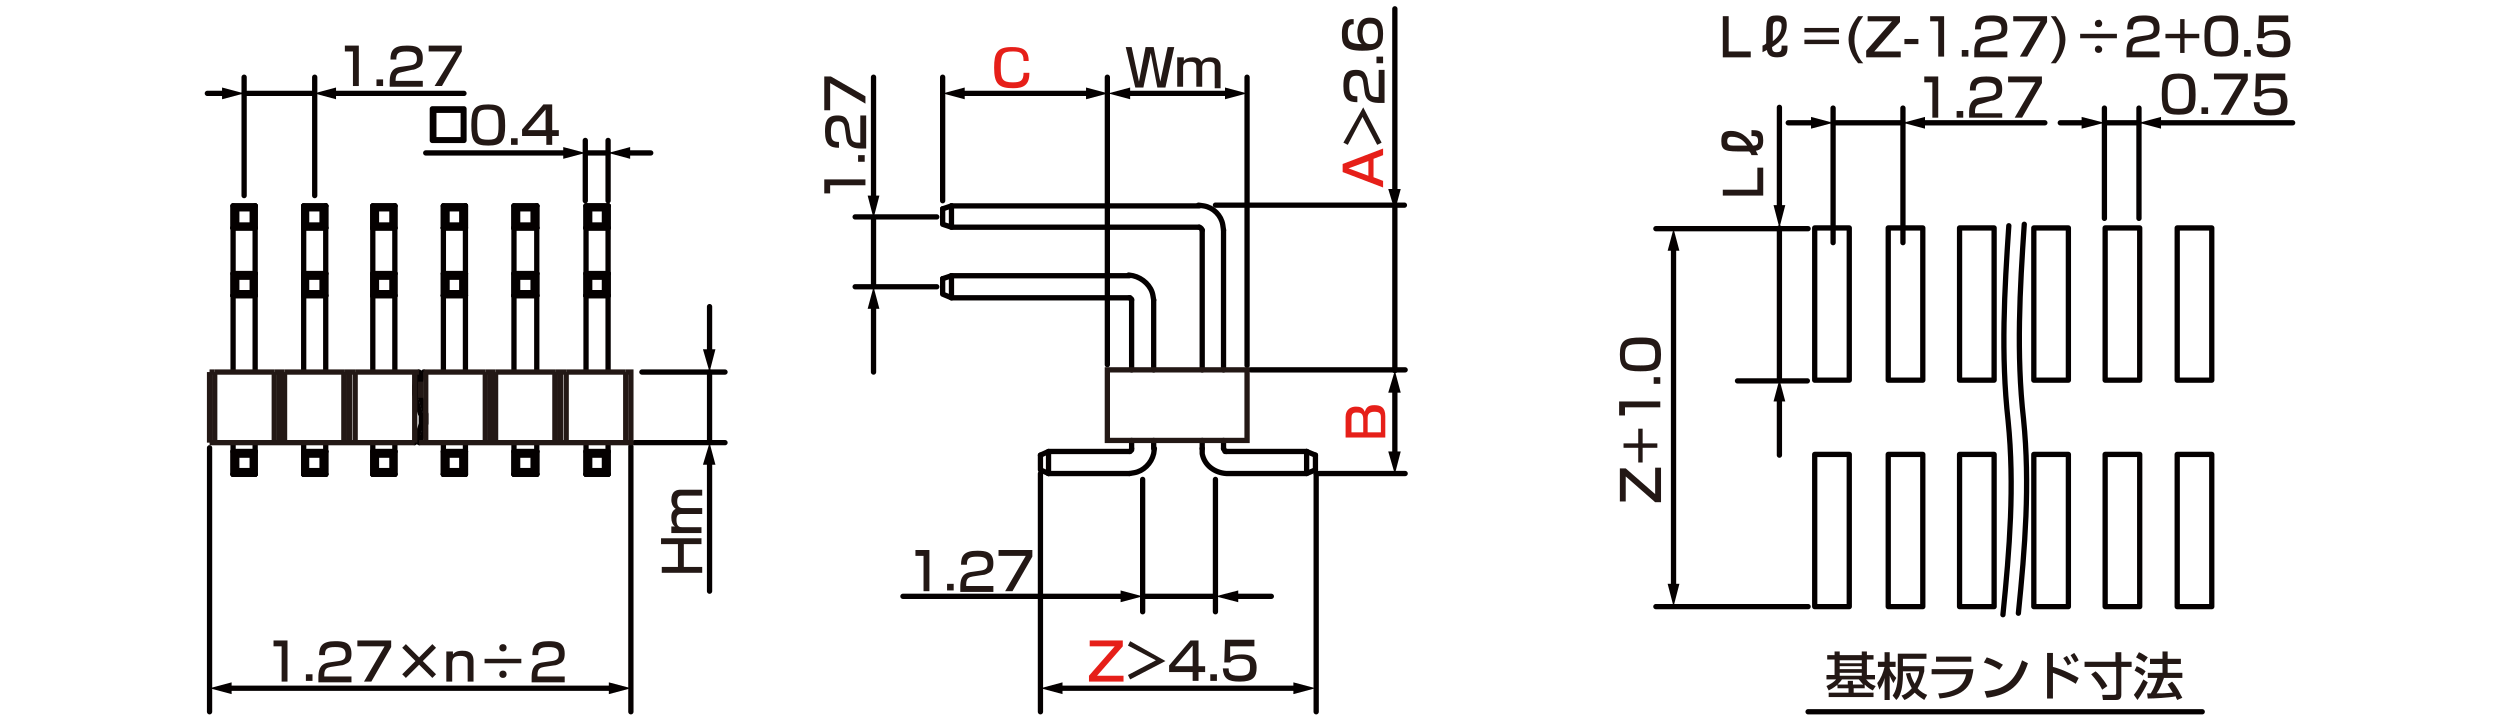 <?xml version="1.0" encoding="utf-8"?>
<!-- Generator: Adobe Illustrator 28.0.0, SVG Export Plug-In . SVG Version: 6.00 Build 0)  -->
<svg version="1.1" id="レイヤー_1" xmlns="http://www.w3.org/2000/svg" xmlns:xlink="http://www.w3.org/1999/xlink" x="0px"
	 y="0px" width="340px" height="98px" viewBox="0 0 340 98" style="enable-background:new 0 0 340 98;" xml:space="preserve">
<style type="text/css">
	.st0{fill:none;stroke:#040000;stroke-width:0.72;stroke-linecap:round;stroke-linejoin:round;stroke-miterlimit:10;}
	.st1{fill:none;stroke:#040000;stroke-width:0.72;stroke-linecap:round;stroke-linejoin:round;}
	.st2{fill:#040000;}
	.st3{fill:#231815;}
	.st4{fill:#E61F19;}
	.st5{fill:none;stroke:#231815;stroke-width:0.72;stroke-miterlimit:10;}
</style>
<g id="MH0304_4_">
	<line class="st0" x1="33.2" y1="12.7" x2="42.7" y2="12.7"/>
	<line class="st0" x1="42.8" y1="26.6" x2="42.8" y2="10.5"/>
	<line class="st0" x1="33.2" y1="26.6" x2="33.2" y2="10.5"/>
	<line class="st0" x1="79.6" y1="20.8" x2="82.7" y2="20.8"/>
	<line class="st0" x1="82.7" y1="27.3" x2="82.7" y2="19.1"/>
	<line class="st0" x1="79.6" y1="27.3" x2="79.6" y2="19.1"/>
	<line class="st0" x1="85.8" y1="60.7" x2="85.8" y2="96.8"/>
	<line class="st0" x1="28.5" y1="60.9" x2="28.5" y2="96.8"/>
	<line class="st0" x1="96.5" y1="60.2" x2="96.5" y2="50.6"/>
	<line class="st0" x1="87.3" y1="50.6" x2="98.6" y2="50.6"/>
	<line class="st0" x1="86.3" y1="60.2" x2="98.6" y2="60.2"/>
	<line class="st0" x1="60.3" y1="31" x2="63.3" y2="31"/>
	<line class="st0" x1="62.8" y1="28.4" x2="63.3" y2="28"/>
	<polyline class="st0" points="62.8,30.6 63.3,31 63.3,28 	"/>
	<polyline class="st0" points="62.8,30.6 62.8,28.4 60.8,28.4 	"/>
	<polyline class="st0" points="62.8,30.6 60.8,30.6 60.8,28.4 	"/>
	<polyline class="st0" points="60.3,31 60.3,28 60.8,28.4 	"/>
	<line class="st0" x1="60.8" y1="30.6" x2="60.3" y2="31"/>
	<line class="st0" x1="60.3" y1="28" x2="63.3" y2="28"/>
	<line class="st0" x1="60.3" y1="31" x2="63.3" y2="31"/>
	<line class="st0" x1="60.3" y1="40.2" x2="63.3" y2="40.2"/>
	<line class="st0" x1="60.3" y1="37.2" x2="63.3" y2="37.2"/>
	<line class="st0" x1="60.8" y1="39.8" x2="60.3" y2="40.2"/>
	<polyline class="st0" points="60.8,37.7 60.3,37.2 60.3,40.2 	"/>
	<polyline class="st0" points="60.8,37.7 60.8,39.8 62.8,39.8 	"/>
	<polyline class="st0" points="60.8,37.7 62.8,37.7 62.8,39.8 	"/>
	<polyline class="st0" points="63.3,37.2 63.3,40.2 62.8,39.8 	"/>
	<line class="st0" x1="62.8" y1="37.7" x2="63.3" y2="37.2"/>
	<line class="st0" x1="60.3" y1="40.2" x2="63.3" y2="40.2"/>
	<polyline class="st0" points="63.3,50.5 63.3,28 60.3,28 60.3,50.5 	"/>
	<polyline class="st0" points="63.3,64.5 60.3,64.5 60.3,60.2 	"/>
	<line class="st0" x1="63.3" y1="60.2" x2="63.3" y2="64.5"/>
	<line class="st0" x1="62.8" y1="61.9" x2="63.3" y2="61.4"/>
	<polyline class="st0" points="62.8,64 63.3,64.5 63.3,61.4 	"/>
	<polyline class="st0" points="62.8,64 62.8,61.9 60.8,61.9 	"/>
	<polyline class="st0" points="62.8,64 60.8,64 60.8,61.9 	"/>
	<polyline class="st0" points="60.3,64.5 60.3,61.4 60.8,61.9 	"/>
	<line class="st0" x1="60.8" y1="64" x2="60.3" y2="64.5"/>
	<line class="st0" x1="60.3" y1="61.4" x2="63.3" y2="61.4"/>
	<line class="st0" x1="60.3" y1="64.5" x2="63.3" y2="64.5"/>
	<line class="st0" x1="69.9" y1="31" x2="73" y2="31"/>
	<line class="st0" x1="72.5" y1="28.4" x2="73" y2="28"/>
	<polyline class="st0" points="72.5,30.6 73,31 73,28 	"/>
	<polyline class="st0" points="72.5,30.6 72.5,28.4 70.4,28.4 	"/>
	<polyline class="st0" points="72.5,30.6 70.4,30.6 70.4,28.4 	"/>
	<polyline class="st0" points="69.9,31 69.9,28 70.4,28.4 	"/>
	<line class="st0" x1="70.4" y1="30.6" x2="69.9" y2="31"/>
	<line class="st0" x1="69.9" y1="28" x2="73" y2="28"/>
	<line class="st0" x1="69.9" y1="31" x2="73" y2="31"/>
	<line class="st0" x1="69.9" y1="40.2" x2="73" y2="40.2"/>
	<line class="st0" x1="69.9" y1="37.2" x2="73" y2="37.2"/>
	<line class="st0" x1="70.4" y1="39.8" x2="69.9" y2="40.2"/>
	<polyline class="st0" points="70.4,37.7 69.9,37.2 69.9,40.2 	"/>
	<polyline class="st0" points="70.4,37.7 70.4,39.8 72.5,39.8 	"/>
	<polyline class="st0" points="70.4,37.7 72.5,37.7 72.5,39.8 	"/>
	<polyline class="st0" points="73,37.2 73,40.2 72.5,39.8 	"/>
	<line class="st0" x1="72.5" y1="37.7" x2="73" y2="37.2"/>
	<line class="st0" x1="69.9" y1="40.2" x2="73" y2="40.2"/>
	<polyline class="st0" points="73,50.5 73,28 69.9,28 69.9,50.5 	"/>
	<polyline class="st0" points="73,64.5 69.9,64.5 69.9,60.2 	"/>
	<line class="st0" x1="73" y1="60.2" x2="73" y2="64.5"/>
	<line class="st0" x1="72.5" y1="61.9" x2="73" y2="61.4"/>
	<polyline class="st0" points="72.5,64 73,64.5 73,61.4 	"/>
	<polyline class="st0" points="72.5,64 72.5,61.9 70.4,61.9 	"/>
	<polyline class="st0" points="72.5,64 70.4,64 70.4,61.9 	"/>
	<polyline class="st0" points="69.9,64.5 69.9,61.4 70.4,61.9 	"/>
	<line class="st0" x1="70.4" y1="64" x2="69.9" y2="64.5"/>
	<line class="st0" x1="69.9" y1="61.4" x2="73" y2="61.4"/>
	<line class="st0" x1="69.9" y1="64.5" x2="73" y2="64.5"/>
	<line class="st0" x1="79.7" y1="31" x2="82.7" y2="31"/>
	<line class="st0" x1="82.2" y1="28.4" x2="82.7" y2="28"/>
	<polyline class="st0" points="82.2,30.6 82.7,31 82.7,28 	"/>
	<polyline class="st0" points="82.2,30.6 82.2,28.4 80.2,28.4 	"/>
	<polyline class="st0" points="82.2,30.6 80.2,30.6 80.2,28.4 	"/>
	<polyline class="st0" points="79.7,31 79.7,28 80.2,28.4 	"/>
	<line class="st0" x1="80.2" y1="30.6" x2="79.7" y2="31"/>
	<line class="st0" x1="79.7" y1="28" x2="82.7" y2="28"/>
	<line class="st0" x1="79.7" y1="31" x2="82.7" y2="31"/>
	<line class="st0" x1="79.7" y1="40.2" x2="82.7" y2="40.2"/>
	<line class="st0" x1="79.7" y1="37.2" x2="82.7" y2="37.2"/>
	<line class="st0" x1="80.2" y1="39.8" x2="79.7" y2="40.2"/>
	<polyline class="st0" points="80.2,37.7 79.7,37.2 79.7,40.2 	"/>
	<polyline class="st0" points="80.2,37.7 80.2,39.8 82.2,39.8 	"/>
	<polyline class="st0" points="80.2,37.7 82.2,37.7 82.2,39.8 	"/>
	<polyline class="st0" points="82.7,37.2 82.7,40.2 82.2,39.8 	"/>
	<line class="st0" x1="82.2" y1="37.7" x2="82.7" y2="37.2"/>
	<line class="st0" x1="79.7" y1="40.2" x2="82.7" y2="40.2"/>
	<polyline class="st0" points="79.7,50.5 79.7,28 82.7,28 82.7,50.5 	"/>
	<polyline class="st0" points="82.7,64.5 79.7,64.5 79.7,60.2 	"/>
	<line class="st0" x1="82.7" y1="60.2" x2="82.7" y2="64.5"/>
	<line class="st0" x1="82.2" y1="61.9" x2="82.7" y2="61.4"/>
	<polyline class="st0" points="82.2,64 82.7,64.5 82.7,61.4 	"/>
	<polyline class="st0" points="82.2,64 82.2,61.9 80.2,61.9 	"/>
	<polyline class="st0" points="82.2,64 80.2,64 80.2,61.9 	"/>
	<polyline class="st0" points="79.7,64.5 79.7,61.4 80.2,61.9 	"/>
	<line class="st0" x1="80.2" y1="64" x2="79.7" y2="64.5"/>
	<line class="st0" x1="79.7" y1="61.4" x2="82.7" y2="61.4"/>
	<line class="st0" x1="79.7" y1="64.5" x2="82.7" y2="64.5"/>
	<line class="st0" x1="31.7" y1="31" x2="34.7" y2="31"/>
	<line class="st0" x1="34.3" y1="28.4" x2="34.7" y2="28"/>
	<polyline class="st0" points="34.3,30.6 34.7,31 34.7,28 	"/>
	<polyline class="st0" points="34.3,30.6 34.3,28.4 32.2,28.4 	"/>
	<polyline class="st0" points="34.3,30.6 32.2,30.6 32.2,28.4 	"/>
	<polyline class="st0" points="31.7,31 31.7,28 32.2,28.4 	"/>
	<line class="st0" x1="32.2" y1="30.6" x2="31.7" y2="31"/>
	<line class="st0" x1="31.7" y1="28" x2="34.7" y2="28"/>
	<line class="st0" x1="31.7" y1="31" x2="34.7" y2="31"/>
	<line class="st0" x1="31.7" y1="40.2" x2="34.7" y2="40.2"/>
	<line class="st0" x1="31.7" y1="37.2" x2="34.7" y2="37.2"/>
	<line class="st0" x1="32.2" y1="39.8" x2="31.7" y2="40.2"/>
	<polyline class="st0" points="32.2,37.7 31.7,37.2 31.7,40.2 	"/>
	<polyline class="st0" points="32.2,37.7 32.2,39.8 34.3,39.8 	"/>
	<polyline class="st0" points="32.2,37.7 34.3,37.7 34.3,39.8 	"/>
	<polyline class="st0" points="34.7,37.2 34.7,40.2 34.3,39.8 	"/>
	<line class="st0" x1="34.3" y1="37.7" x2="34.7" y2="37.2"/>
	<line class="st0" x1="31.7" y1="40.2" x2="34.7" y2="40.2"/>
	<polyline class="st0" points="34.7,50.5 34.7,28 31.7,28 31.7,50.5 	"/>
	<polyline class="st0" points="34.7,64.5 31.7,64.5 31.7,60.2 	"/>
	<line class="st0" x1="34.7" y1="60.2" x2="34.7" y2="64.5"/>
	<line class="st0" x1="34.3" y1="61.9" x2="34.7" y2="61.4"/>
	<polyline class="st0" points="34.3,64 34.7,64.5 34.7,61.4 	"/>
	<polyline class="st0" points="34.3,64 34.3,61.9 32.2,61.9 	"/>
	<polyline class="st0" points="34.3,64 32.2,64 32.2,61.9 	"/>
	<polyline class="st0" points="31.7,64.5 31.7,61.4 32.2,61.9 	"/>
	<line class="st0" x1="32.2" y1="64" x2="31.7" y2="64.5"/>
	<line class="st0" x1="31.7" y1="61.4" x2="34.7" y2="61.4"/>
	<line class="st0" x1="31.7" y1="64.5" x2="34.7" y2="64.5"/>
	<line class="st0" x1="41.3" y1="31" x2="44.3" y2="31"/>
	<line class="st0" x1="43.8" y1="28.4" x2="44.3" y2="28"/>
	<polyline class="st0" points="43.8,30.6 44.3,31 44.3,28 	"/>
	<polyline class="st0" points="43.8,30.6 43.8,28.4 41.7,28.4 	"/>
	<polyline class="st0" points="43.8,30.6 41.7,30.6 41.7,28.4 	"/>
	<polyline class="st0" points="41.3,31 41.3,28 41.7,28.4 	"/>
	<line class="st0" x1="41.7" y1="30.6" x2="41.3" y2="31"/>
	<line class="st0" x1="41.3" y1="28" x2="44.3" y2="28"/>
	<line class="st0" x1="41.3" y1="31" x2="44.3" y2="31"/>
	<line class="st0" x1="41.3" y1="40.2" x2="44.3" y2="40.2"/>
	<line class="st0" x1="41.3" y1="37.2" x2="44.3" y2="37.2"/>
	<line class="st0" x1="41.7" y1="39.8" x2="41.3" y2="40.2"/>
	<polyline class="st0" points="41.7,37.7 41.3,37.2 41.3,40.2 	"/>
	<polyline class="st0" points="41.7,37.7 41.7,39.8 43.8,39.8 	"/>
	<polyline class="st0" points="41.7,37.7 43.8,37.7 43.8,39.8 	"/>
	<polyline class="st0" points="44.3,37.2 44.3,40.2 43.8,39.8 	"/>
	<line class="st0" x1="43.8" y1="37.7" x2="44.3" y2="37.2"/>
	<line class="st0" x1="41.3" y1="40.2" x2="44.3" y2="40.2"/>
	<polyline class="st0" points="44.3,50.5 44.3,28 41.3,28 41.3,50.5 	"/>
	<polyline class="st0" points="44.3,64.5 41.3,64.5 41.3,60.2 	"/>
	<line class="st0" x1="44.3" y1="60.2" x2="44.3" y2="64.5"/>
	<line class="st0" x1="43.8" y1="61.9" x2="44.3" y2="61.4"/>
	<polyline class="st0" points="43.8,64 44.3,64.5 44.3,61.4 	"/>
	<polyline class="st0" points="43.8,64 43.8,61.9 41.7,61.9 	"/>
	<polyline class="st0" points="43.8,64 41.7,64 41.7,61.9 	"/>
	<polyline class="st0" points="41.3,64.5 41.3,61.4 41.7,61.9 	"/>
	<line class="st0" x1="41.7" y1="64" x2="41.3" y2="64.5"/>
	<line class="st0" x1="41.3" y1="61.4" x2="44.3" y2="61.4"/>
	<line class="st0" x1="41.3" y1="64.5" x2="44.3" y2="64.5"/>
	<line class="st0" x1="50.7" y1="31" x2="53.7" y2="31"/>
	<line class="st0" x1="53.3" y1="28.4" x2="53.7" y2="28"/>
	<polyline class="st0" points="53.3,30.6 53.7,31 53.7,28 	"/>
	<polyline class="st0" points="53.3,30.6 53.3,28.4 51.2,28.4 	"/>
	<polyline class="st0" points="53.3,30.6 51.2,30.6 51.2,28.4 	"/>
	<polyline class="st0" points="50.7,31 50.7,28 51.2,28.4 	"/>
	<line class="st0" x1="51.2" y1="30.6" x2="50.7" y2="31"/>
	<line class="st0" x1="50.7" y1="28" x2="53.7" y2="28"/>
	<line class="st0" x1="50.7" y1="31" x2="53.7" y2="31"/>
	<line class="st0" x1="50.7" y1="40.2" x2="53.7" y2="40.2"/>
	<line class="st0" x1="50.7" y1="37.2" x2="53.7" y2="37.2"/>
	<line class="st0" x1="51.2" y1="39.8" x2="50.7" y2="40.2"/>
	<polyline class="st0" points="51.2,37.7 50.7,37.2 50.7,40.2 	"/>
	<polyline class="st0" points="51.2,37.7 51.2,39.8 53.3,39.8 	"/>
	<polyline class="st0" points="51.2,37.7 53.3,37.7 53.3,39.8 	"/>
	<polyline class="st0" points="53.7,37.2 53.7,40.2 53.3,39.8 	"/>
	<line class="st0" x1="53.3" y1="37.7" x2="53.7" y2="37.2"/>
	<line class="st0" x1="50.7" y1="40.2" x2="53.7" y2="40.2"/>
	<polyline class="st0" points="53.7,50.5 53.7,28 50.7,28 50.7,50.5 	"/>
	<polyline class="st0" points="53.7,64.5 50.7,64.5 50.7,60.2 	"/>
	<line class="st0" x1="53.7" y1="60.2" x2="53.7" y2="64.5"/>
	<line class="st0" x1="53.3" y1="61.9" x2="53.7" y2="61.4"/>
	<polyline class="st0" points="53.3,64 53.7,64.5 53.7,61.4 	"/>
	<polyline class="st0" points="53.3,64 53.3,61.9 51.2,61.9 	"/>
	<polyline class="st0" points="53.3,64 51.2,64 51.2,61.9 	"/>
	<polyline class="st0" points="50.7,64.5 50.7,61.4 51.2,61.9 	"/>
	<line class="st0" x1="51.2" y1="64" x2="50.7" y2="64.5"/>
	<line class="st0" x1="50.7" y1="61.4" x2="53.7" y2="61.4"/>
	<line class="st0" x1="50.7" y1="64.5" x2="53.7" y2="64.5"/>
	<line class="st0" x1="179" y1="64.5" x2="179" y2="96.8"/>
	<line class="st0" x1="155.4" y1="65.2" x2="155.4" y2="83.2"/>
	<line class="st0" x1="165.3" y1="65.2" x2="165.3" y2="83.2"/>
	<line class="st0" x1="141.5" y1="64.4" x2="141.5" y2="96.8"/>
	<line class="st0" x1="165.3" y1="27.9" x2="191" y2="27.9"/>
	<line class="st0" x1="179" y1="64.4" x2="191.1" y2="64.4"/>
	<line class="st0" x1="170.1" y1="50.3" x2="191.1" y2="50.3"/>
	<line class="st0" x1="127.4" y1="29.5" x2="116.3" y2="29.5"/>
	<line class="st0" x1="127.4" y1="39" x2="116.3" y2="39"/>
	<line class="st0" x1="169.6" y1="49.7" x2="169.6" y2="10.5"/>
	<line class="st0" x1="150.6" y1="49.6" x2="150.6" y2="10.5"/>
	<line class="st0" x1="128.2" y1="27.3" x2="128.2" y2="10.5"/>
	<polyline class="st0" points="128.2,28.4 128.2,30.5 129.4,30.9 163.1,30.9 	"/>
	<line class="st0" x1="129.4" y1="28" x2="129.4" y2="30.9"/>
	<polyline class="st0" points="129.4,37.5 129.4,40.5 153.6,40.5 	"/>
	<polyline class="st0" points="128.2,37.9 128.2,40 129.4,40.5 	"/>
	<line class="st0" x1="163.5" y1="31.3" x2="163.5" y2="50.3"/>
	<line class="st0" x1="153.9" y1="40.8" x2="153.9" y2="50.3"/>
	<polyline class="st0" points="142.6,64.4 141.5,63.9 141.5,61.9 	"/>
	<polyline class="st0" points="153.6,61.4 142.6,61.4 142.6,64.4 	"/>
	<line class="st0" x1="178.9" y1="61.9" x2="178.9" y2="63.9"/>
	<polyline class="st0" points="177.7,61.4 177.7,64.4 178.9,63.9 	"/>
	<line class="st0" x1="177.7" y1="61.4" x2="166.8" y2="61.4"/>
	<polyline class="st0" points="153.9,40.8 153.9,40.7 153.7,40.5 153.6,40.5 	"/>
	<polyline class="st0" points="163.5,31.3 163.4,31.1 163.3,31 163.1,30.9 	"/>
	<path class="st0" d="M166.4,31.3l-0.1-0.7c-0.2-1.3-1.3-2.4-2.6-2.6l-0.7-0.1"/>
	<line class="st0" x1="166.4" y1="31.3" x2="166.4" y2="50.3"/>
	<line class="st0" x1="163.1" y1="28" x2="129.4" y2="28"/>
	<polyline class="st0" points="166.4,61 166.5,61.2 166.6,61.4 166.8,61.4 	"/>
	<path class="st0" d="M163.5,61v0.7c0.3,1.6,1.7,2.6,3.3,2.7h10.9"/>
	<path class="st0" d="M156.9,40.8l-0.1-0.6c-0.2-1.3-1.4-2.4-2.7-2.7l-0.6-0.1"/>
	<line class="st0" x1="156.9" y1="40.8" x2="156.9" y2="50.3"/>
	<line class="st0" x1="153.6" y1="37.5" x2="129.4" y2="37.5"/>
	<polyline class="st0" points="153.6,61.4 153.7,61.4 153.9,61.2 153.9,61 	"/>
	<path class="st0" d="M153.6,64.4l0.6-0.1c1.3-0.2,2.4-1.3,2.7-2.6L157,61"/>
	<line class="st0" x1="153.6" y1="64.4" x2="142.6" y2="64.4"/>
	<line class="st0" x1="153.9" y1="59.9" x2="153.9" y2="61"/>
	<line class="st0" x1="156.9" y1="59.9" x2="156.9" y2="61"/>
	<line class="st0" x1="163.5" y1="59.9" x2="163.5" y2="61"/>
	<line class="st0" x1="166.4" y1="59.9" x2="166.4" y2="61"/>
	<line class="st0" x1="128.2" y1="28.4" x2="129.4" y2="28"/>
	<line class="st0" x1="128.2" y1="37.9" x2="129.4" y2="37.5"/>
	<line class="st0" x1="141.5" y1="61.9" x2="142.6" y2="61.4"/>
	<line class="st0" x1="178.9" y1="61.9" x2="177.7" y2="61.4"/>
	<g>
		<line class="st1" x1="31" y1="93.6" x2="83.3" y2="93.6"/>
		<g>
			<polygon class="st2" points="31.5,94.4 28.5,93.6 31.5,92.8 			"/>
		</g>
		<g>
			<polygon class="st2" points="82.8,94.4 85.8,93.6 82.8,92.8 			"/>
		</g>
	</g>
	<g>
		<line class="st1" x1="30.8" y1="12.7" x2="28.2" y2="12.7"/>
		<g>
			<polygon class="st2" points="30.2,11.9 33.2,12.7 30.2,13.5 			"/>
		</g>
	</g>
	<g>
		<line class="st1" x1="45.1" y1="12.7" x2="63.1" y2="12.7"/>
		<g>
			<polygon class="st2" points="45.7,13.5 42.7,12.7 45.7,11.9 			"/>
		</g>
	</g>
	<g>
		<line class="st1" x1="85.2" y1="20.8" x2="88.5" y2="20.8"/>
		<g>
			<polygon class="st2" points="85.7,21.6 82.7,20.8 85.7,20 			"/>
		</g>
	</g>
	<g>
		<line class="st1" x1="77.2" y1="20.8" x2="57.9" y2="20.8"/>
		<g>
			<polygon class="st2" points="76.6,20 79.6,20.8 76.6,21.6 			"/>
		</g>
	</g>
	<g>
		<path class="st3" d="M89.9,77.1h2.3V74h-2.3v-0.8h5.5V74H93v3.1h2.5v0.8H90v-0.8H89.9z"/>
		<path class="st3" d="M91.3,71.6h0.5c-0.3-0.2-0.5-0.6-0.5-1.2c0-0.3,0-0.9,0.6-1.2c-0.5-0.3-0.6-0.9-0.6-1.2
			c0-1.3,0.8-1.4,1.3-1.4h2.9v0.8h-2.7c-0.3,0-0.7,0-0.7,0.8c0,0.6,0.2,0.9,0.8,0.9h2.6v0.8h-2.7c-0.4,0-0.8,0-0.8,0.8
			c0,1,0.5,1,0.8,1h2.6v0.8h-4.1L91.3,71.6L91.3,71.6z"/>
	</g>
	<g>
		<line class="st1" x1="96.5" y1="48.1" x2="96.5" y2="41.7"/>
		<g>
			<polygon class="st2" points="97.3,47.5 96.5,50.6 95.6,47.5 			"/>
		</g>
	</g>
	<g>
		<line class="st1" x1="96.5" y1="62.7" x2="96.5" y2="80.4"/>
		<g>
			<polygon class="st2" points="95.6,63.2 96.5,60.2 97.3,63.2 			"/>
		</g>
	</g>
	<g>
		<path class="st4" d="M139.2,8.2c0-1.1-0.6-1.2-1.5-1.2c-1.4,0-1.6,0.4-1.6,2.2c0,1.5,0.2,2,1.6,2c1.1,0,1.5-0.2,1.5-1.3h0.8
			c0,1.6-0.7,2.1-2.2,2.1c-2,0-2.6-0.6-2.6-2.8c0-2,0.4-2.8,2.4-2.8c1.4,0,2.3,0.3,2.3,1.9h-0.7V8.2z"/>
	</g>
	<g>
		<line class="st1" x1="130.7" y1="12.7" x2="148.2" y2="12.7"/>
		<g>
			<polygon class="st2" points="131.2,13.5 128.2,12.7 131.2,11.9 			"/>
		</g>
		<g>
			<polygon class="st2" points="147.7,13.5 150.7,12.7 147.7,11.9 			"/>
		</g>
	</g>
	<g>
		<path class="st3" d="M153.9,6.4l1,4.7l0.9-4.7h1.1l0.9,4.7l1-4.7h0.9l-1.2,5.5h-1.1l-0.9-4.7l-1,4.7h-1.1l-1.3-5.5
			C153.1,6.4,153.9,6.4,153.9,6.4z"/>
		<path class="st3" d="M161,7.8v0.5c0.2-0.3,0.6-0.5,1.2-0.5c0.3,0,0.9,0,1.2,0.6c0.3-0.5,0.9-0.6,1.2-0.6c1.3,0,1.4,0.8,1.4,1.3V12
			h-0.8V9.1c0-0.3,0-0.7-0.8-0.7c-0.6,0-0.9,0.2-0.9,0.8v2.6h-0.8V9.2c0-0.4,0-0.8-0.8-0.8c-1,0-1,0.5-1,0.8v2.6h-0.8v-4H161z"/>
	</g>
	<g>
		<line class="st1" x1="153.2" y1="12.7" x2="167.1" y2="12.7"/>
		<g>
			<polygon class="st2" points="153.7,13.5 150.7,12.7 153.7,11.9 			"/>
		</g>
		<g>
			<polygon class="st2" points="166.6,13.5 169.6,12.7 166.6,11.9 			"/>
		</g>
	</g>
	<line class="st0" x1="118.8" y1="29.7" x2="118.8" y2="39"/>
	<g>
		<line class="st1" x1="118.8" y1="27.2" x2="118.8" y2="10.5"/>
		<g>
			<polygon class="st2" points="119.6,26.6 118.8,29.7 118,26.6 			"/>
		</g>
	</g>
	<g>
		<line class="st1" x1="118.8" y1="41.5" x2="118.8" y2="50.6"/>
		<g>
			<polygon class="st2" points="118,42 118.8,39 119.6,42 			"/>
		</g>
	</g>
	<g>
		<line class="st1" x1="144" y1="93.6" x2="176.4" y2="93.6"/>
		<g>
			<polygon class="st2" points="144.5,94.4 141.5,93.6 144.5,92.8 			"/>
		</g>
		<g>
			<polygon class="st2" points="175.9,94.4 178.9,93.6 175.9,92.8 			"/>
		</g>
	</g>
	<line class="st0" x1="155.4" y1="81.1" x2="165.3" y2="81.1"/>
	<g>
		<line class="st1" x1="153" y1="81.1" x2="122.8" y2="81.1"/>
		<g>
			<polygon class="st2" points="152.4,80.3 155.4,81.1 152.4,81.9 			"/>
		</g>
	</g>
	<g>
		<line class="st1" x1="167.8" y1="81.1" x2="172.9" y2="81.1"/>
		<g>
			<polygon class="st2" points="168.4,81.9 165.3,81.1 168.4,80.3 			"/>
		</g>
	</g>
	<line class="st0" x1="189.7" y1="28" x2="189.7" y2="50.4"/>
	<g>
		<path class="st4" d="M183,56.7c0-1.1,0.8-1.4,1.4-1.4c0.5,0,1,0.1,1.2,0.7c0.2-0.5,0.4-0.9,1.3-0.9c0.9,0,1.5,0.3,1.5,1.5v2.9H183
			V56.7z M183.8,58.8h1.6V57c0-0.8-0.4-0.9-0.9-0.9c-0.6,0-0.7,0.3-0.7,0.8L183.8,58.8L183.8,58.8z M186.1,58.8h1.7v-2
			c0-0.5-0.1-0.8-0.9-0.8c-0.9,0-0.9,0.6-0.9,0.9v1.9H186.1z"/>
	</g>
	<g>
		<line class="st1" x1="189.7" y1="52.9" x2="189.7" y2="62"/>
		<g>
			<polygon class="st2" points="188.8,53.4 189.7,50.4 190.5,53.4 			"/>
		</g>
		<g>
			<polygon class="st2" points="188.8,61.4 189.7,64.5 190.5,61.4 			"/>
		</g>
	</g>
	<line class="st0" x1="286.2" y1="16.7" x2="290.9" y2="16.7"/>
	<line class="st0" x1="290.9" y1="29.7" x2="290.9" y2="14.7"/>
	<line class="st0" x1="286.2" y1="29.7" x2="286.2" y2="14.7"/>
	<line class="st0" x1="225.2" y1="31.1" x2="245.9" y2="31.1"/>
	<line class="st0" x1="236.3" y1="51.8" x2="245.8" y2="51.8"/>
	<line class="st0" x1="225.2" y1="82.5" x2="245.9" y2="82.5"/>
	<line class="st0" x1="242" y1="31" x2="242" y2="51.6"/>
	<g>
		<g>
			<path class="st0" d="M275.3,30.5c-0.6,8.9-1.1,17.6-0.1,26.5c0.9,8.9,0.2,17.5-0.7,26.4"/>
			<polyline class="st0" points="276.6,61.9 276.6,82.5 281.3,82.5 281.3,61.8 276.6,61.8 			"/>
			<rect x="286.3" y="61.8" class="st0" width="4.7" height="20.7"/>
			<rect x="296.1" y="61.8" class="st0" width="4.7" height="20.7"/>
			<polyline class="st0" points="276.6,31 281.3,31 281.3,51.7 276.6,51.7 276.6,31.1 			"/>
			<rect x="286.3" y="31" class="st0" width="4.7" height="20.7"/>
			<rect x="296.1" y="31" class="st0" width="4.7" height="20.7"/>
		</g>
		<g>
			<path class="st0" d="M273.2,30.7c-0.6,8.9-1.1,17.5-0.1,26.5c0.9,8.9,0.2,17.5-0.7,26.4"/>
			<rect x="246.8" y="61.8" class="st0" width="4.7" height="20.7"/>
			<rect x="256.8" y="61.8" class="st0" width="4.7" height="20.7"/>
			<rect x="266.5" y="61.8" class="st0" width="4.7" height="20.7"/>
			<rect x="246.8" y="31" class="st0" width="4.7" height="20.7"/>
			<rect x="256.8" y="31" class="st0" width="4.7" height="20.7"/>
			<rect x="266.5" y="31" class="st0" width="4.7" height="20.7"/>
		</g>
	</g>
	<line class="st0" x1="245.9" y1="96.8" x2="299.5" y2="96.8"/>
	<g>
		<path class="st3" d="M249.8,93.2c-0.5,0.4-0.9,0.6-1.1,0.7l-0.3-0.6c0.4-0.2,1-0.5,1.3-0.9h-1.3v-0.6h1.1v-2.1h-1v-0.6h1v-0.5h0.7
			v0.5h3v-0.5h0.7v0.5h0.9v0.6h-0.9v2.1h1.1v0.6h-1.2c0.4,0.5,0.7,0.7,1.3,0.9l-0.4,0.6c-0.4-0.2-0.7-0.4-1.1-0.8v0.5h-1.5v0.6h2.7
			v0.6h-6.1v-0.6h2.7v-0.6h-1.5v-0.4H249.8z M251.3,93.1v-0.5h0.7v0.5h1.4c-0.3-0.3-0.4-0.5-0.6-0.7h-2.3c-0.1,0.2-0.3,0.4-0.6,0.7
			H251.3z M250.2,89.8v0.4h3v-0.4H250.2z M250.2,90.6V91h3v-0.4H250.2z M250.2,91.5v0.4h3v-0.4H250.2z"/>
		<path class="st3" d="M255.3,92.9c0.5-0.6,0.8-1.4,1-2.2h-0.9V90h0.9v-1.3h0.7V90h0.8v0.7H257v0.2c0.1,0.3,0.4,0.8,0.9,1.3
			l-0.4,0.7c-0.1-0.2-0.3-0.5-0.5-1v3.3h-0.7v-3c-0.2,0.9-0.6,1.4-0.7,1.6L255.3,92.9z M261.7,91.3c-0.1,0.3-0.3,1.3-0.9,2.3
			c0.4,0.5,1,0.8,1.3,0.9l-0.4,0.7c-0.3-0.2-0.8-0.5-1.3-1c-0.6,0.6-1.1,0.9-1.4,1l-0.4-0.6c0.3-0.1,0.8-0.3,1.4-1
			c-0.3-0.6-0.6-1.1-0.8-2l0.6-0.1c0.1,0.5,0.3,1,0.6,1.5c0.4-0.7,0.6-1.3,0.6-1.7h-2.2v0.5c0,0.8-0.1,1.6-0.2,2
			c-0.2,0.8-0.4,1.1-0.7,1.4l-0.5-0.6c0.2-0.3,0.7-1,0.7-2.9v-2.8h3.9v0.7h-3.2v1h2.9V91.3z"/>
		<path class="st3" d="M268.4,90.9c-0.2,1.5-0.4,3.7-4.6,4.1l-0.2-0.7c0.4,0,1.6-0.1,2.6-0.7c0.9-0.6,1.1-1.5,1.2-1.9h-4.7V91h5.7
			V90.9z M268.1,89.2V90h-4.8v-0.7h4.8V89.2z"/>
		<path class="st3" d="M271.9,91.1c-0.5-0.4-1.4-0.8-2.1-1l0.4-0.7c0.6,0.2,1.2,0.4,2.2,1L271.9,91.1z M269.9,94
			c2.6-0.2,4.1-1.2,5.1-4.2l0.8,0.4c-1,3-2.5,4.3-5.6,4.7L269.9,94z"/>
		<path class="st3" d="M279.2,88.9v1.8c1.6,0.4,3.1,1.3,3.5,1.5l-0.4,0.8c-0.9-0.6-2.3-1.2-3.1-1.5V95h-0.8v-6.2h0.8V88.9z
			 M281.2,90.5c-0.1-0.3-0.3-0.6-0.6-1l0.5-0.3c0.3,0.4,0.4,0.7,0.6,1L281.2,90.5z M282.2,90.1c-0.2-0.3-0.4-0.7-0.6-1l0.5-0.3
			c0.3,0.4,0.4,0.6,0.6,1L282.2,90.1z"/>
		<path class="st3" d="M283.4,90h4.3v-1.3h0.8V90h1.4v0.7h-1.4v3.8c0,0.7-0.5,0.7-0.8,0.7H286l-0.1-0.7h1.6c0.3,0,0.3-0.1,0.3-0.3
			v-3.5h-4.3V90H283.4z M285,91.3c0.3,0.2,1.1,1.1,1.6,2l-0.7,0.5c-0.4-0.8-0.8-1.3-1.5-2.1L285,91.3z"/>
		<path class="st3" d="M292.1,92.8c-0.3,0.7-0.9,1.7-1.4,2.4l-0.5-0.7c0.3-0.4,0.6-0.7,1.3-2.1L292.1,92.8z M290.6,90.6
			c0.5,0.2,0.9,0.4,1.2,0.7l-0.4,0.6c-0.4-0.3-0.7-0.5-1.1-0.7L290.6,90.6z M290.9,88.7c0.3,0.1,0.9,0.5,1.2,0.7l-0.5,0.7
			c-0.3-0.3-0.4-0.3-1.1-0.7L290.9,88.7z M294.3,92.2c-0.3,0.8-0.5,1.4-1,2.1c0.8,0,1.1,0,2.2-0.1c-0.3-0.5-0.6-0.9-0.7-1.1l0.6-0.4
			c0.7,0.7,1.1,1.7,1.4,2.2l-0.7,0.3c-0.1-0.2-0.2-0.4-0.2-0.5c-1,0.2-3,0.3-3.8,0.3l-0.1-0.7c0.1,0,0.5,0,0.5,0
			c0.5-0.8,0.7-1.4,0.9-2.1h-1.3v-0.7h2v-1.2h-1.7v-0.7h1.7v-1h0.7v1h1.8v0.7h-1.8v1.2h2v0.7C296.8,92.2,294.3,92.2,294.3,92.2z"/>
	</g>
	<g>
		<g>
			<path class="st0" d="M63.1,14.8v4.3h-4.3v-4.3H63.1z M59,15v4h4v-4H59z"/>
		</g>
	</g>
	<g>
		<path class="st3" d="M39.1,87.2v5.5h-0.8v-4.8h-1.1v-0.8h1.9V87.2z"/>
		<path class="st3" d="M42.5,91.7v0.9h-0.9v-0.9H42.5z"/>
		<path class="st3" d="M45,90.7c-0.5,0.1-0.9,0.2-0.9,1.1V92h3.7v0.8h-4.5v-0.6c0-0.9,0.1-1.9,1.4-2.1l1.4-0.2
			c0.6-0.1,0.9-0.3,0.9-0.9c0-0.7-0.3-1-1.4-1c-1.2,0-1.4,0.3-1.4,1.1h-0.8c0-1.2,0.4-1.9,2.2-1.9c1.1,0,2.2,0.1,2.2,1.7
			c0,0.7-0.2,1.1-0.6,1.3c-0.2,0.1-0.5,0.3-0.9,0.3L45,90.7z"/>
		<path class="st3" d="M53.2,87.2V88l-2.7,4.7h-1l2.8-4.8h-3.7v-0.8h4.6V87.2z"/>
		<path class="st3" d="M58.8,87.6l0.5,0.5l-1.8,1.8l1.8,1.8l-0.5,0.5L57,90.4l-1.8,1.8l-0.5-0.5l1.8-1.8l-1.8-1.8l0.5-0.5l1.8,1.8
			L58.8,87.6z"/>
		<path class="st3" d="M61.6,88.5V89c0.4-0.5,1-0.5,1.3-0.5c0.4,0,1.5,0,1.5,1.4v2.8h-0.8V90c0-0.3,0-0.8-1-0.8s-1.1,0.5-1.1,1.1
			v2.4h-0.8v-4.1h0.9V88.5z"/>
		<path class="st3" d="M70.9,89.6v0.6h-5v-0.6H70.9z M68.9,88.1c0,0.3-0.2,0.5-0.5,0.5s-0.5-0.2-0.5-0.5s0.2-0.5,0.5-0.5
			S68.9,87.8,68.9,88.1z M68.9,91.7c0,0.3-0.2,0.5-0.5,0.5s-0.5-0.2-0.5-0.5s0.2-0.5,0.5-0.5S68.9,91.4,68.9,91.7z"/>
		<path class="st3" d="M74,90.7c-0.5,0.1-0.9,0.2-0.9,1.1V92h3.7v0.8h-4.5v-0.6c0-0.9,0.1-1.9,1.4-2.1l1.4-0.2
			c0.6-0.1,0.9-0.3,0.9-0.9c0-0.7-0.3-1-1.4-1c-1.2,0-1.4,0.3-1.4,1.1h-0.8c0-1.2,0.4-1.9,2.2-1.9c1.1,0,2.2,0.1,2.2,1.7
			c0,0.7-0.2,1.1-0.6,1.3c-0.2,0.1-0.5,0.3-0.9,0.3L74,90.7z"/>
	</g>
	<g>
		<path class="st3" d="M48.8,6.2v5.5H48V7h-1.1V6.2H48.8z"/>
		<path class="st3" d="M52.1,10.8v0.9h-0.9v-0.9H52.1z"/>
		<path class="st3" d="M54.7,9.8c-0.5,0.1-0.9,0.2-0.9,1.1V11h3.7v0.8H53v-0.6c0-0.9,0.1-1.9,1.4-2.1l1.4-0.2
			c0.6-0.1,0.9-0.3,0.9-0.9c0-0.7-0.3-1-1.4-1c-1.2,0-1.4,0.3-1.4,1.1h-0.8c0-1.2,0.4-1.9,2.2-1.9c1.1,0,2.2,0.1,2.2,1.7
			c0,0.7-0.2,1.1-0.6,1.3c-0.2,0.1-0.5,0.3-0.9,0.3L54.7,9.8z"/>
		<path class="st3" d="M62.8,6.2V7l-2.7,4.7h-1L62,7h-3.7V6.2H62.8z"/>
	</g>
	<g>
		<path class="st3" d="M126.4,74.9v5.5h-0.8v-4.8h-1.1v-0.8h1.9V74.9z"/>
		<path class="st3" d="M129.7,79.4v0.9h-0.9v-0.9H129.7z"/>
		<path class="st3" d="M132.3,78.4c-0.5,0.1-0.9,0.2-0.9,1.1v0.2h3.7v0.8h-4.5v-0.6c0-0.9,0.1-1.9,1.4-2.1l1.4-0.2
			c0.6-0.1,0.9-0.3,0.9-0.9c0-0.7-0.3-1-1.4-1c-1.2,0-1.4,0.3-1.4,1.1h-0.8c0-1.2,0.4-1.9,2.2-1.9c1.1,0,2.2,0.1,2.2,1.7
			c0,0.7-0.2,1.1-0.6,1.3c-0.2,0.1-0.5,0.3-0.9,0.3L132.3,78.4z"/>
		<path class="st3" d="M140.4,74.9v0.8l-2.7,4.7h-1l2.8-4.8h-3.7v-0.8h4.6V74.9z"/>
	</g>
	<g>
		<path class="st3" d="M220.3,63.7h0.8l4,3.5v-3.6h0.8v4.7h-0.8l-4-3.5v3.4h-0.8V63.7z"/>
		<path class="st3" d="M222.8,60.9h-2v-0.6h2v-2h0.6v2h2v0.6h-2v2h-0.6V60.9z"/>
		<path class="st3" d="M220.3,54.6h5.5v0.8H221v1.1h-0.8v-1.9H220.3z"/>
		<path class="st3" d="M224.9,51.3h0.9v0.9h-0.9V51.3z"/>
		<path class="st3" d="M223.2,45.9c2,0,2.7,0.4,2.7,2.3c0,1.9-0.6,2.3-2.8,2.3c-2.1,0-2.8-0.4-2.8-2.3
			C220.3,46.3,221,45.9,223.2,45.9z M223.1,49.7c1.7,0,2-0.2,2-1.5s-0.4-1.4-2-1.4c-1.8,0-2.1,0.2-2.1,1.5
			C221,49.5,221.3,49.7,223.1,49.7z"/>
	</g>
	<g>
		<line class="st1" x1="227.6" y1="33.5" x2="227.6" y2="80"/>
		<g>
			<polygon class="st2" points="226.8,34.1 227.6,31.1 228.4,34.1 			"/>
		</g>
		<g>
			<polygon class="st2" points="226.8,79.4 227.6,82.5 228.4,79.4 			"/>
		</g>
	</g>
	<g>
		<line class="st1" x1="242" y1="28.5" x2="242" y2="14.6"/>
		<g>
			<polygon class="st2" points="242.8,27.9 242,31 241.2,27.9 			"/>
		</g>
	</g>
	<g>
		<line class="st1" x1="242" y1="54.1" x2="242" y2="61.9"/>
		<g>
			<polygon class="st2" points="241.2,54.6 242,51.6 242.8,54.6 			"/>
		</g>
	</g>
	<g>
		<path class="st3" d="M298.6,12.9c0,2-0.4,2.7-2.3,2.7S294,15,294,12.8c0-2.1,0.4-2.8,2.3-2.8C298.2,10,298.6,10.7,298.6,12.9z
			 M294.8,12.8c0,1.7,0.2,2,1.5,2s1.4-0.4,1.4-2c0-1.8-0.2-2.1-1.5-2.1C295,10.8,294.8,11.1,294.8,12.8z"/>
		<path class="st3" d="M300.3,14.6v0.9h-0.9v-0.9H300.3z"/>
		<path class="st3" d="M305.7,10.1v0.8l-2.7,4.7h-1l2.8-4.8h-3.7V10h4.6V10.1z"/>
		<path class="st3" d="M310.8,10.1v0.8h-3.3v1.5c0.2-0.1,0.5-0.4,1.6-0.4s2,0.3,2,1.8c0,1.3-0.5,1.9-2.3,1.9c-1.6,0-2.2-0.4-2.3-1.8
			h0.8c0,0.5,0,1,1.4,1c1.1,0,1.5-0.2,1.5-1.1c0-0.6,0-1.2-1.3-1.2c-1.1,0-1.3,0.3-1.4,0.5h-0.8l0.1-3.1h4V10.1z"/>
	</g>
	<g>
		<line class="st1" x1="293.3" y1="16.7" x2="311.8" y2="16.7"/>
		<g>
			<polygon class="st2" points="293.9,17.5 290.9,16.7 293.9,15.9 			"/>
		</g>
	</g>
	<g>
		<line class="st1" x1="283.7" y1="16.7" x2="280.2" y2="16.7"/>
		<g>
			<polygon class="st2" points="283.1,15.9 286.2,16.7 283.1,17.5 			"/>
		</g>
	</g>
	<line class="st0" x1="249.3" y1="16.7" x2="258.8" y2="16.7"/>
	<line class="st0" x1="258.8" y1="33" x2="258.8" y2="14.7"/>
	<line class="st0" x1="249.3" y1="33" x2="249.3" y2="14.7"/>
	<g>
		<line class="st1" x1="246.8" y1="16.7" x2="243.2" y2="16.7"/>
		<g>
			<polygon class="st2" points="246.3,15.9 249.3,16.7 246.3,17.5 			"/>
		</g>
	</g>
	<g>
		<line class="st1" x1="261.3" y1="16.7" x2="278.1" y2="16.7"/>
		<g>
			<polygon class="st2" points="261.8,17.5 258.8,16.7 261.8,15.9 			"/>
		</g>
	</g>
	<rect x="150.6" y="50.3" class="st5" width="19" height="9.6"/>
	<g>
		<polyline class="st0" points="57,60.2 57.3,59.5 57.5,59.2 57.6,58.9 57.7,58.6 57.8,57.9 57.9,57.6 57.9,57.3 57.9,56.8 
			57.9,56.7 57.9,56.5 57.9,56.3 57.8,56 57.7,55.7 57.5,55.1 57.3,54.4 57.2,54.1 57.1,53.8 57,53.6 57,53.5 57,53.3 57,52.8 
			57,52.5 57.1,52.2 57.2,51.9 57.3,51.5 57.4,51.2 57.5,50.9 57.6,50.6 		"/>
		<polyline class="st0" points="56.4,60.2 56.7,59.6 56.8,59.2 56.9,58.9 57,58.6 57.1,58.3 57.2,58 57.3,57.6 57.3,57.3 57.3,57.1 
			57.3,57 57.3,56.8 57.3,56.7 57.3,56.5 57.2,56.3 57.1,56 57,55.7 56.8,55.1 56.6,54.4 56.5,54.1 56.5,53.8 56.4,53.6 56.4,53.5 
			56.4,53.3 56.4,52.8 56.4,52.5 56.5,52.2 56.5,51.9 56.7,51.5 56.9,50.9 57,50.6 		"/>
		<g>
			<path class="st5" d="M47.5,50.6"/>
			<line class="st5" x1="37.3" y1="50.6" x2="38.7" y2="50.6"/>
			<line class="st5" x1="37.3" y1="50.6" x2="29.2" y2="50.6"/>
			<line class="st5" x1="38.7" y1="60.2" x2="38.7" y2="50.6"/>
			<line class="st5" x1="37.3" y1="60.2" x2="37.3" y2="50.6"/>
			<line class="st5" x1="38" y1="60.2" x2="38" y2="50.6"/>
			<line class="st5" x1="28.5" y1="50.6" x2="29.2" y2="50.6"/>
			<line class="st5" x1="29.2" y1="60.2" x2="29.2" y2="50.6"/>
			<line class="st5" x1="28.5" y1="60.2" x2="28.5" y2="50.6"/>
			<line class="st5" x1="47.5" y1="60.2" x2="47.5" y2="50.6"/>
			<line class="st5" x1="46.8" y1="60.2" x2="46.8" y2="50.6"/>
			<line class="st5" x1="46.8" y1="50.6" x2="38.7" y2="50.6"/>
			<line class="st5" x1="56.4" y1="60.2" x2="56.4" y2="50.6"/>
			<line class="st5" x1="47.5" y1="60.2" x2="47.5" y2="50.6"/>
			<line class="st5" x1="46.8" y1="60.2" x2="46.8" y2="50.6"/>
			<line class="st5" x1="48.3" y1="60.2" x2="48.3" y2="50.6"/>
			<line class="st5" x1="46.8" y1="50.6" x2="48.3" y2="50.6"/>
			<line class="st5" x1="57" y1="50.6" x2="48.3" y2="50.6"/>
			<line class="st5" x1="28.5" y1="60.2" x2="56.4" y2="60.2"/>
		</g>
		<g>
			<path class="st5" d="M76.2,50.6"/>
			<line class="st5" x1="66" y1="50.6" x2="67.4" y2="50.6"/>
			<line class="st5" x1="66" y1="50.6" x2="57.6" y2="50.6"/>
			<line class="st5" x1="67.4" y1="60.2" x2="67.4" y2="50.6"/>
			<line class="st5" x1="66" y1="60.2" x2="66" y2="50.6"/>
			<line class="st5" x1="66.7" y1="60.2" x2="66.7" y2="50.6"/>
			<line class="st5" x1="57.9" y1="60.2" x2="57.9" y2="50.6"/>
			<line class="st5" x1="57.2" y1="54.1" x2="57.2" y2="51.9"/>
			<line class="st5" x1="76.2" y1="60.2" x2="76.2" y2="50.6"/>
			<line class="st5" x1="75.5" y1="60.2" x2="75.5" y2="50.6"/>
			<line class="st5" x1="75.5" y1="50.6" x2="67.4" y2="50.6"/>
			<line class="st5" x1="85.1" y1="60.2" x2="85.1" y2="50.6"/>
			<line class="st5" x1="76.2" y1="60.2" x2="76.2" y2="50.6"/>
			<line class="st5" x1="75.5" y1="60.2" x2="75.5" y2="50.6"/>
			<line class="st5" x1="77" y1="60.2" x2="77" y2="50.6"/>
			<line class="st5" x1="75.5" y1="50.6" x2="77" y2="50.6"/>
			<line class="st5" x1="85.1" y1="50.6" x2="77" y2="50.6"/>
			<polyline class="st5" points="57,60.2 85.8,60.2 85.8,50.6 85.1,50.6 			"/>
		</g>
	</g>
	<g>
		<path class="st3" d="M263.6,10.5V16h-0.8v-4.8h-1.1v-0.8h1.9V10.5z"/>
		<path class="st3" d="M267,15.1V16h-0.9v-0.9H267z"/>
		<path class="st3" d="M269.5,14.1c-0.5,0.1-0.9,0.2-0.9,1.1v0.2h3.7V16h-4.5v-0.6c0-0.9,0.1-1.9,1.4-2.1l1.4-0.2
			c0.6-0.1,0.9-0.3,0.9-0.9c0-0.7-0.3-1-1.4-1c-1.2,0-1.4,0.3-1.4,1.1h-0.8c0-1.2,0.4-1.9,2.2-1.9c1.1,0,2.2,0.1,2.2,1.7
			c0,0.7-0.2,1.1-0.6,1.3c-0.2,0.1-0.5,0.3-0.9,0.3L269.5,14.1z"/>
		<path class="st3" d="M277.7,10.5v0.8L275,16h-1l2.8-4.8h-3.7v-0.8h4.6V10.5z"/>
	</g>
	<g>
		<path class="st3" d="M68.7,17.1c0,2-0.4,2.7-2.3,2.7s-2.3-0.6-2.3-2.8c0-2.1,0.4-2.8,2.3-2.8C68.3,14.2,68.7,14.9,68.7,17.1z
			 M64.9,17c0,1.7,0.2,2,1.5,2s1.4-0.4,1.4-2c0-1.8-0.2-2.1-1.5-2.1C65.1,14.9,64.9,15.2,64.9,17z"/>
		<path class="st3" d="M70.4,18.8v0.9h-0.9v-0.9H70.4z"/>
		<path class="st3" d="M75.1,14.2v3.5H76v0.8h-0.9v1.2h-0.8v-1.2H71v-0.9l2.9-3.4C73.9,14.2,75.1,14.2,75.1,14.2z M74.2,14.9
			l-2.4,2.8h2.4V14.9z"/>
	</g>
	<g>
		<path class="st3" d="M234.2,25.8h4.8v-3h0.8v3.8h-5.5v-0.8H234.2z"/>
		<path class="st3" d="M238.2,21.1c-0.1-0.3-0.2-0.4-0.3-0.5c-0.2,0-0.4,0-0.8,0c-2.3,0-3,0-3-1.4c0-0.9,0.2-1.4,1.3-1.4
			c1.8,0,2.7,1.5,3,2c0.4,0,0.7-0.1,0.7-0.6c0-0.7-0.3-0.7-0.9-0.7v-0.8c0.9,0,1.6,0,1.6,1.4c0,1-0.4,1.3-1,1.4
			c0.1,0.2,0.2,0.4,0.3,0.6H238.2z M235.5,18.6c-0.2,0-0.6,0-0.6,0.6c0,0.5,0.3,0.6,0.8,0.6c0.4,0,1,0,1.9,0
			C237.2,19.2,236.6,18.6,235.5,18.6z"/>
	</g>
	<g>
		<path class="st3" d="M235.1,2.2V7h3v0.8h-3.8V2.2H235.1z"/>
		<path class="st3" d="M239.7,6.2c0.3-0.1,0.4-0.2,0.5-0.3c0-0.2,0-0.4,0-0.8c0-2.3,0-3,1.4-3c0.9,0,1.4,0.2,1.4,1.3
			c0,1.8-1.5,2.7-2,3c0,0.4,0.1,0.7,0.6,0.7c0.7,0,0.7-0.3,0.7-0.9h0.8c0,0.9,0,1.6-1.4,1.6c-1,0-1.3-0.4-1.4-1
			c-0.2,0.1-0.4,0.2-0.6,0.3V6.2z M242.3,3.5c0-0.2,0-0.6-0.6-0.6c-0.5,0-0.6,0.3-0.6,0.8c0,0.4,0,1,0,1.9
			C241.6,5.2,242.3,4.6,242.3,3.5z"/>
		<path class="st3" d="M250.1,3.8v0.6h-4.7V3.8H250.1z M250.1,5.4V6h-4.7V5.4H250.1z"/>
		<path class="st3" d="M253.4,2.2c-0.4,0.6-1.2,1.6-1.2,3.2c0,1.2,0.4,2.3,1.2,3.2h-0.7c-1.2-1.4-1.3-2.8-1.3-3.2
			c0-0.9,0.3-1.9,1.3-3.2C252.7,2.2,253.4,2.2,253.4,2.2z"/>
		<path class="st3" d="M258.4,2.2V3l-3.5,4h3.6v0.8h-4.7V6.9l3.5-4H254V2.2H258.4z"/>
		<path class="st3" d="M260.9,5.3V6H259V5.3H260.9z"/>
		<path class="st3" d="M264.4,2.2v5.5h-0.8V2.9h-1.1V2.2H264.4z"/>
		<path class="st3" d="M267.7,6.8v0.9h-0.9V6.8H267.7z"/>
		<path class="st3" d="M270.2,5.7c-0.5,0.1-0.9,0.2-0.9,1.1V7h3.7v0.8h-4.5V7.1c0-0.9,0.1-1.9,1.4-2.1l1.4-0.2
			c0.6-0.1,0.9-0.3,0.9-0.9c0-0.7-0.3-1-1.4-1c-1.2,0-1.4,0.3-1.4,1.1h-0.8c0-1.2,0.4-1.9,2.2-1.9c1.1,0,2.2,0.1,2.2,1.7
			c0,0.7-0.2,1.1-0.6,1.3c-0.2,0.1-0.5,0.3-0.9,0.3L270.2,5.7z"/>
		<path class="st3" d="M278.4,2.2V3l-2.7,4.7h-1l2.8-4.8h-3.7V2.2H278.4z"/>
		<path class="st3" d="M279.6,2.2c1,1.3,1.3,2.3,1.3,3.2c0,0.4-0.1,1.8-1.3,3.2h-0.7c0.8-0.9,1.2-2,1.2-3.2c0-1.6-0.8-2.7-1.2-3.2
			C278.9,2.2,279.6,2.2,279.6,2.2z"/>
		<path class="st3" d="M287.9,4.6v0.6h-5V4.6H287.9z M285.9,3.2c0,0.3-0.2,0.5-0.5,0.5s-0.5-0.2-0.5-0.5s0.2-0.5,0.5-0.5
			C285.6,2.6,285.9,2.9,285.9,3.2z M285.9,6.7c0,0.3-0.2,0.5-0.5,0.5s-0.5-0.2-0.5-0.5s0.2-0.5,0.5-0.5
			C285.6,6.2,285.9,6.4,285.9,6.7z"/>
		<path class="st3" d="M290.9,5.7c-0.5,0.1-0.9,0.2-0.9,1.1V7h3.7v0.8h-4.5V7.1c0-0.9,0.1-1.9,1.4-2.1l1.4-0.2
			c0.6-0.1,0.9-0.3,0.9-0.9c0-0.7-0.3-1-1.4-1c-1.2,0-1.4,0.3-1.4,1.1h-0.8c0-1.2,0.4-1.9,2.2-1.9c1.1,0,2.2,0.1,2.2,1.7
			c0,0.7-0.2,1.1-0.6,1.3c-0.2,0.1-0.5,0.3-0.9,0.3L290.9,5.7z"/>
		<path class="st3" d="M296.5,4.6v-2h0.6v2h2v0.6h-2v2h-0.6v-2h-2V4.6H296.5z"/>
		<path class="st3" d="M304.4,5c0,2-0.4,2.7-2.3,2.7s-2.3-0.6-2.3-2.8c0-2.1,0.4-2.8,2.3-2.8C304,2.1,304.4,2.8,304.4,5z M300.6,5
			c0,1.7,0.2,2,1.5,2s1.4-0.4,1.4-2c0-1.8-0.2-2.1-1.5-2.1C300.8,2.9,300.6,3.2,300.6,5z"/>
		<path class="st3" d="M306.1,6.8v0.9h-0.9V6.8H306.1z"/>
		<path class="st3" d="M311.2,2.2V3h-3.3v1.5c0.2-0.1,0.5-0.4,1.6-0.4s2,0.3,2,1.8c0,1.3-0.5,1.9-2.3,1.9c-1.6,0-2.2-0.4-2.3-1.8
			h0.8c0,0.5,0,1,1.4,1c1.1,0,1.5-0.2,1.5-1.1c0-0.6,0-1.2-1.3-1.2c-1.1,0-1.3,0.3-1.4,0.5h-0.8l0.1-3.1h4V2.2z"/>
	</g>
	<g>
		<path class="st4" d="M188.1,20.2v0.9l-1.3,0.5v2.5l1.3,0.5v0.9l-5.5-2.1v-1.1L188.1,20.2z M186.1,23.9v-2l-2.7,1L186.1,23.9z"/>
		<path class="st3" d="M185.4,14.6l2.5,4.8l-0.6,0.3l-2-3.8l-2,3.8l-0.6-0.3L185.4,14.6z"/>
		<path class="st3" d="M186.2,12.3c0.1,0.5,0.2,0.9,1.1,0.9h0.2V9.5h0.8V14h-0.6c-0.9,0-1.9-0.1-2.1-1.4l-0.2-1.4
			c-0.1-0.6-0.3-0.9-0.9-0.9c-0.7,0-1,0.3-1,1.4c0,1.2,0.3,1.4,1.1,1.4v0.8c-1.2,0-1.9-0.4-1.9-2.2c0-1.1,0.1-2.2,1.7-2.2
			c0.7,0,1.1,0.2,1.3,0.6c0.1,0.2,0.3,0.5,0.3,0.9L186.2,12.3z"/>
		<path class="st3" d="M187.2,7.7h0.9v0.9h-0.9V7.7z"/>
		<path class="st3" d="M184.1,3.3c-0.3,0-0.8,0-0.8,1.2c0,1,0.3,1.2,0.6,1.3c0.2,0.1,0.6,0.2,1.3,0.2c-0.5-0.4-0.6-1-0.6-1.6
			c0-0.9,0.3-2,1.7-2c1.3,0,1.8,0.7,1.8,2.2c0,1.8-0.7,2.3-2.8,2.3c-2.6,0-2.8-0.9-2.8-2.3c0-0.6,0-2.1,1.6-2V3.3z M186.4,6
			c0.9,0,1-0.7,1-1.4c0-1.2-0.4-1.4-1.1-1.4c-0.6,0-1,0.2-1,1.4C185.4,5.8,185.8,6,186.4,6z"/>
	</g>
	<g>
		<path class="st4" d="M152.7,87.1v0.8l-3.5,4h3.6v0.8h-4.7v-0.8l3.5-4h-3.4v-0.8H152.7z"/>
		<path class="st3" d="M158.5,89.9l-4.8,2.5l-0.3-0.6l3.8-2l-3.8-2l0.3-0.6L158.5,89.9z"/>
		<path class="st3" d="M163,87.1v3.5h0.9v0.8H163v1.2h-0.8v-1.2H159v-0.9l2.9-3.4H163z M162.2,87.8l-2.4,2.8h2.4V87.8z"/>
		<path class="st3" d="M165.5,91.7v0.9h-0.9v-0.9H165.5z"/>
		<path class="st3" d="M170.6,87.1v0.8h-3.3v1.5c0.2-0.1,0.5-0.4,1.6-0.4s2,0.3,2,1.8c0,1.3-0.5,1.9-2.3,1.9c-1.6,0-2.2-0.4-2.3-1.8
			h0.8c0,0.5,0,1,1.4,1c1.1,0,1.5-0.2,1.5-1.1c0-0.6,0-1.2-1.3-1.2c-1.1,0-1.3,0.3-1.4,0.5h-0.8l0.1-3.1h4V87.1z"/>
	</g>
	<g>
		<path class="st3" d="M112.2,24.4h5.5v0.8h-4.8v1.1h-0.8v-1.9H112.2z"/>
		<path class="st3" d="M116.7,21.1h0.9V22h-0.9V21.1z"/>
		<path class="st3" d="M115.7,18.5c0.1,0.5,0.2,0.9,1.1,0.9h0.2v-3.7h0.8v4.5h-0.6c-0.9,0-1.9-0.1-2.1-1.4l-0.2-1.4
			c-0.1-0.6-0.3-0.9-0.9-0.9c-0.7,0-1,0.3-1,1.4c0,1.2,0.3,1.4,1.1,1.4v0.8c-1.2,0-1.9-0.4-1.9-2.2c0-1.1,0.1-2.2,1.7-2.2
			c0.7,0,1.1,0.2,1.3,0.6c0.1,0.2,0.3,0.5,0.3,0.9L115.7,18.5z"/>
		<path class="st3" d="M112.2,10.4h0.8l4.7,2.7v1l-4.8-2.8V15h-0.8v-4.6H112.2z"/>
	</g>
	<g>
		<line class="st1" x1="189.7" y1="1.2" x2="189.7" y2="26.2"/>
		<g>
			<polygon class="st2" points="188.8,25.7 189.7,28.7 190.5,25.7 			"/>
		</g>
	</g>
</g>
</svg>
